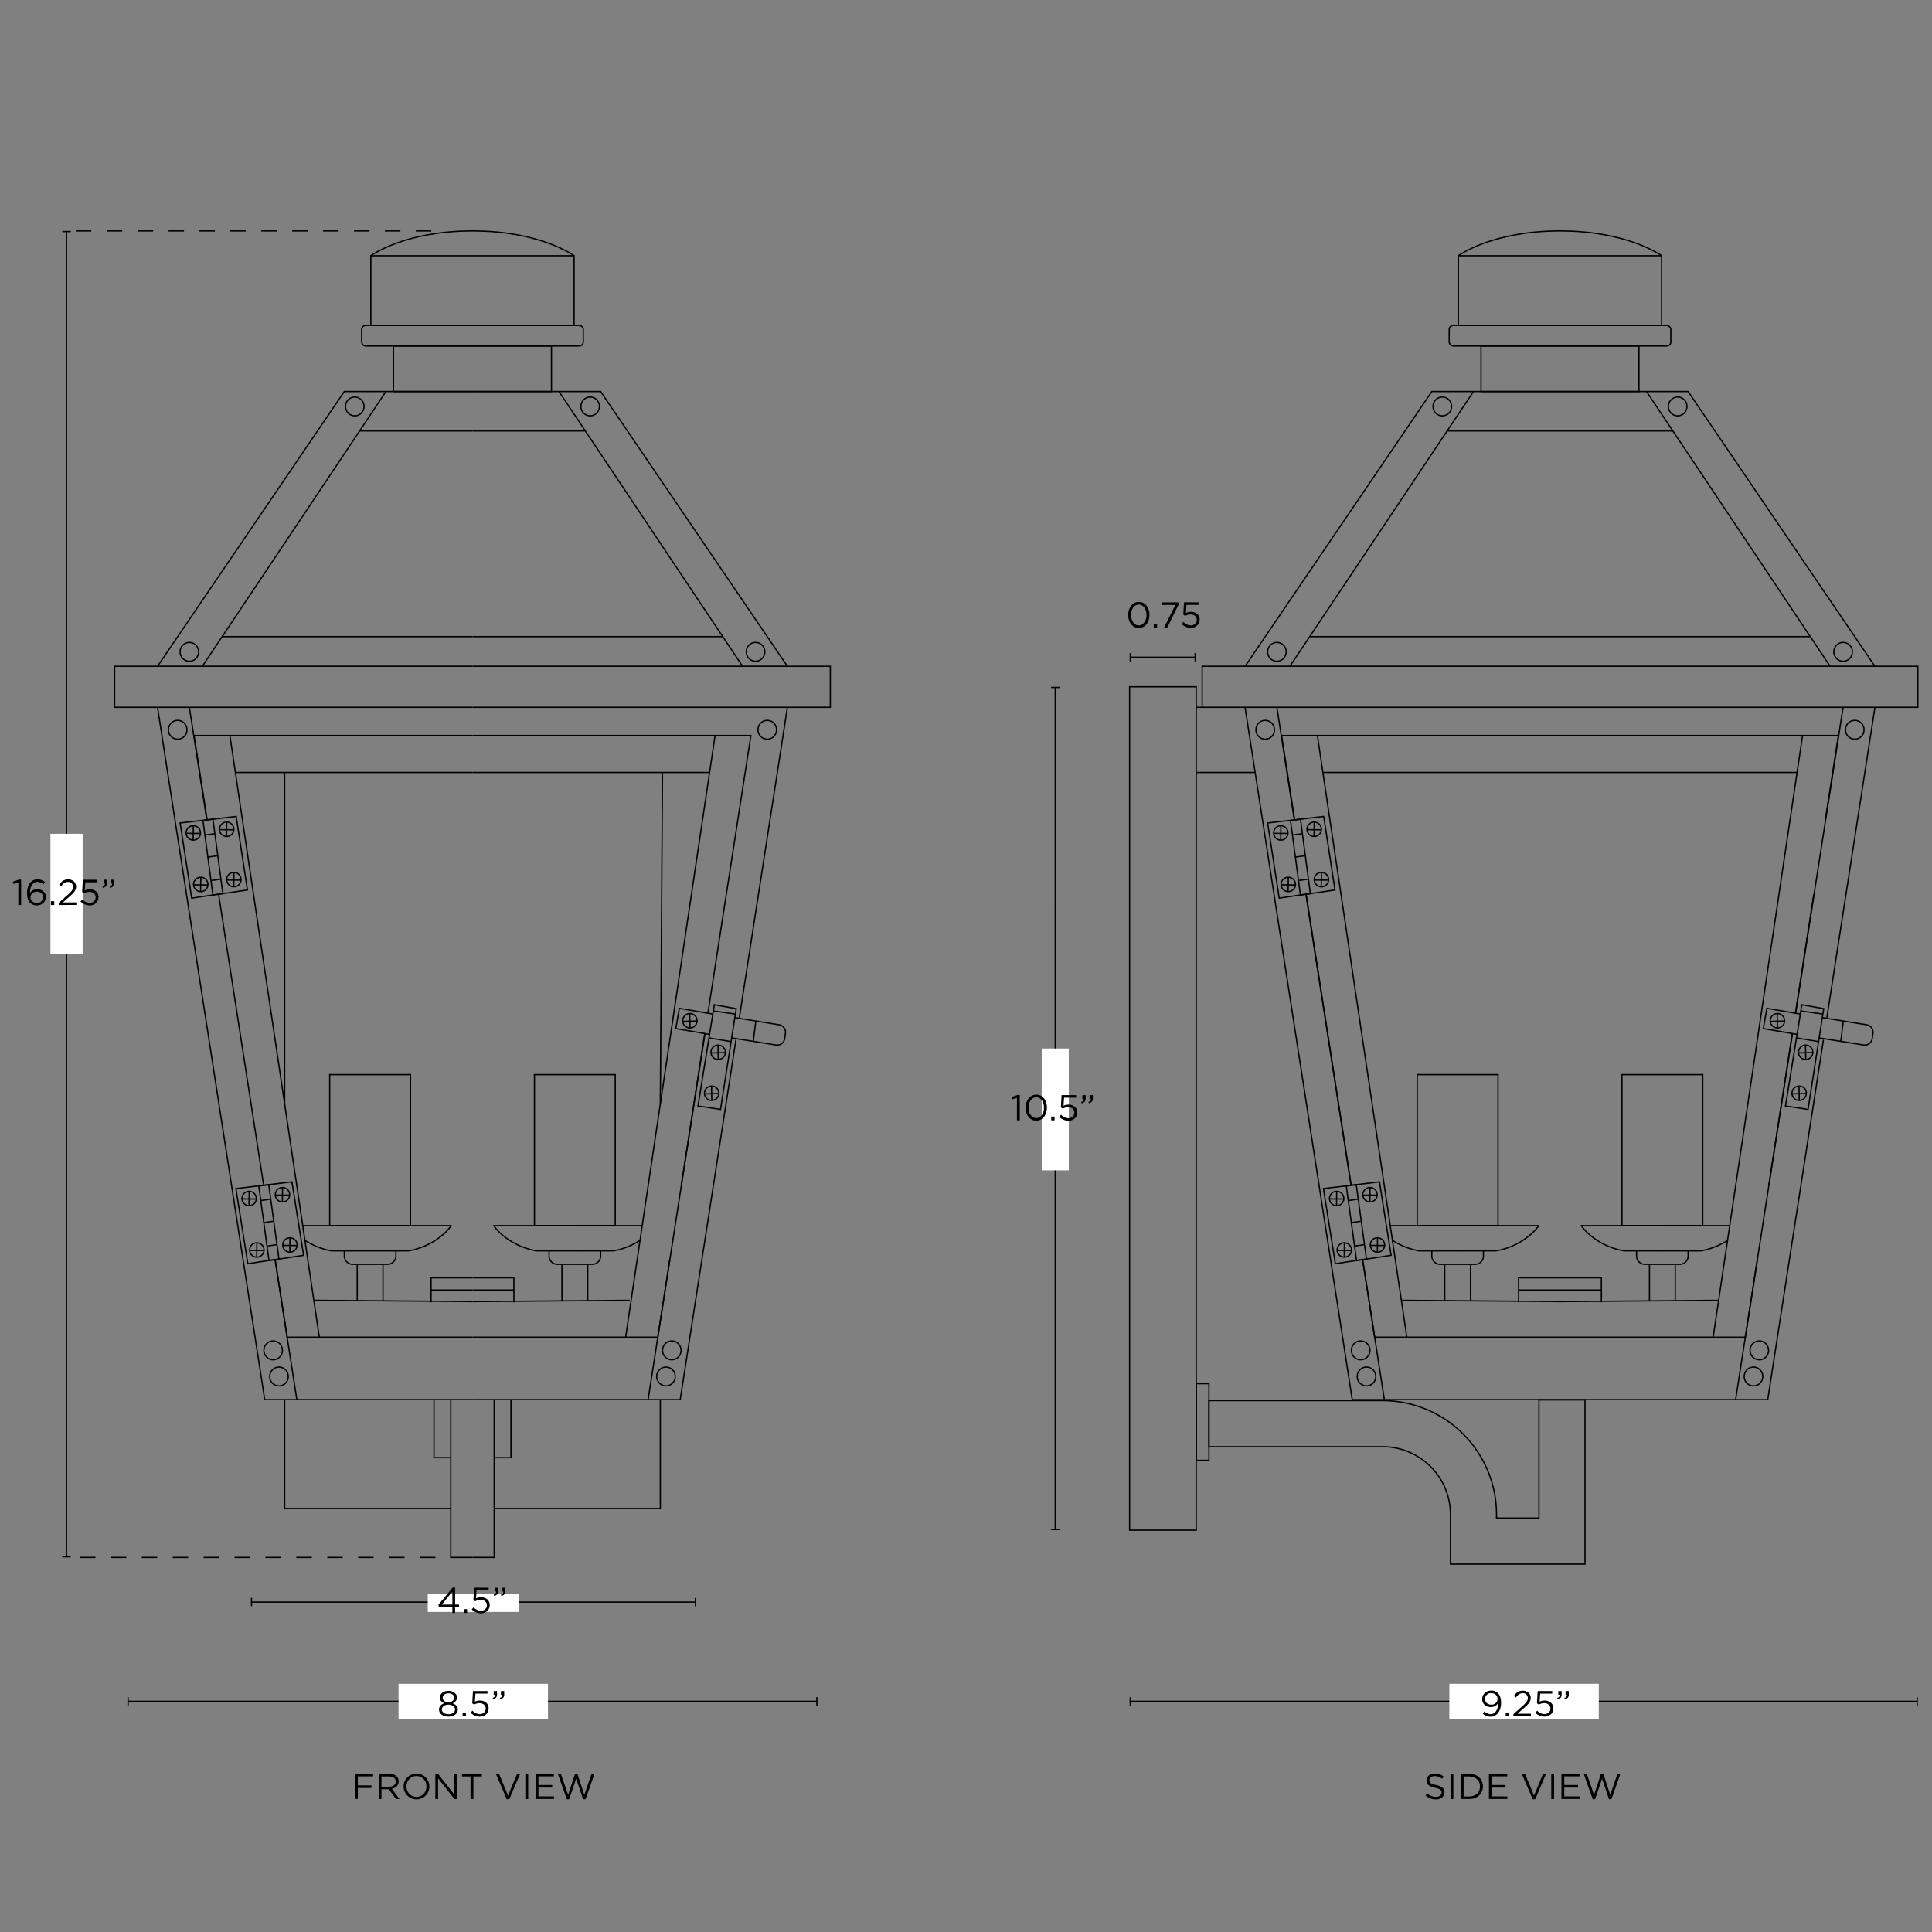 <svg viewBox="0 0 1500 1500" height="1500" width="1500" xmlns="http://www.w3.org/2000/svg"><rect x="0" y="0" width="1500" height="1500" fill="#808080" stroke="none"/><defs><style>.cls-1,.cls-2,.cls-4{fill:none;stroke:#000;}.cls-1,.cls-4{stroke-miterlimit:10;}.cls-2{stroke-linecap:round;stroke-linejoin:round;}.cls-3{fill:#fff;}.cls-4{stroke-dasharray:12;}</style></defs><g data-name="Layer 2" id="Layer_2"><line y2="599.73" x2="220.99" y1="857.7" x1="220.99" class="cls-1"></line><line y2="599.73" x2="514.36" y1="856.58" x1="512.67" class="cls-1"></line></g><g data-name="Layer 4" id="Layer_4"><rect rx="3.13" height="15.98" width="172.06" y="252.67" x="1125.15" class="cls-1"></rect><rect height="54.11" width="157.81" y="198.57" x="1132.27" class="cls-1"></rect><path d="M1290.08,198.57s-25.84-19.28-78.91-19.28-78.9,19.28-78.9,19.28" class="cls-1"></path><rect height="35.33" width="122.63" y="268.66" x="1149.86" class="cls-1"></rect><ellipse ry="7.32" rx="7.22" cy="1048.43" cx="1056.42" class="cls-1"></ellipse><ellipse ry="7.32" rx="7.22" cy="1068.7" cx="1060.94" class="cls-1"></ellipse><polyline points="1211.17 303.98 1111.67 303.98 966.66 517.31 1211.17 517.31" class="cls-1"></polyline><line y2="303.98" x2="1144.01" y1="517.31" x1="1001.45" class="cls-1"></line><line y2="334.57" x2="1123.56" y1="334.57" x1="1211.17" class="cls-1"></line><line y2="494.28" x2="1016.83" y1="494.28" x1="1211.17" class="cls-1"></line><polyline points="1211.17 549.15 933.35 549.15 933.35 517.31 966.66 517.31" class="cls-1"></polyline><polyline points="966.66 549.15 1049.88 1086.68 1211.17 1086.68" class="cls-1"></polyline><polyline points="1005.17 636.63 995.02 571.06 1211.17 571.06" class="cls-1"></polyline><line y2="694.25" x2="1014.08" y1="920.34" x1="1049.05" class="cls-1"></line><line y2="919.8" x2="1048.9" y1="694.84" x1="1013.98" class="cls-1"></line><line y2="636.55" x2="1004.93" y1="549.15" x1="991.37" class="cls-1"></line><line y2="1038.22" x2="1092.26" y1="571.06" x1="1022.83" class="cls-1"></line><line y2="1010.55" x2="1211.17" y1="1009.56" x1="1088" class="cls-1"></line><line y2="1010.06" x2="1141.71" y1="981.67" x1="1141.71" class="cls-1"></line><path d="M1131.7,951.59h63s-9.9,15.17-32.81,19.53h-31" class="cls-2"></path><path d="M1151.72,971.12v4a6.51,6.51,0,0,1-6.51,6.51H1131.7" class="cls-1"></path><path d="M1130.92,971.12h-29.41a56.53,56.53,0,0,1-16.43-5.77l-4-2.25" class="cls-1"></path><polyline points="1131.69 951.59 1082.66 951.59 1079.39 951.59" class="cls-1"></polyline><path d="M1111.67,971.12v4a6.51,6.51,0,0,0,6.51,6.51h13.52" class="cls-1"></path><line y2="1010.06" x2="1121.68" y1="981.67" x1="1121.68" class="cls-1"></line><rect height="117.25" width="62.73" y="834.34" x="1100.33" class="cls-1"></rect><polyline points="1211.17 992.07 1179.03 992.07 1179.03 1011.13" class="cls-1"></polyline><line y2="1001.6" x2="1211.17" y1="1001.6" x1="1179.03" class="cls-1"></line><line y2="599.73" x2="1211.17" y1="599.73" x1="1027.34" class="cls-1"></line><polyline points="1211.17 1038.22 1067.29 1038.22 1058.06 978.58" class="cls-1"></polyline><line y2="1086.68" x2="1074.81" y1="977.84" x1="1057.91" class="cls-1"></line><polygon points="1060.94 977.55 1057.8 977.98 1057.07 978.08 1053.21 978.61 1045.26 920.85 1049.13 920.32 1049.87 920.23 1052.99 919.8 1060.94 977.55" class="cls-1"></polygon><polygon points="1027.52 922.83 1071.02 917.6 1080.04 974.61 1060.95 977.54 1053.21 978.61 1036.77 981.16 1027.52 922.83" class="cls-1"></polygon><line y2="948.19" x2="1056.42" y1="949.23" x1="1049.17" class="cls-1"></line><line y2="966.3" x2="1059.48" y1="967.34" x1="1052.23" class="cls-1"></line><line y2="931.04" x2="1054.32" y1="932.08" x1="1047.07" class="cls-1"></line><circle r="5.59" cy="930.53" cx="1037.78" class="cls-1"></circle><line y2="936.12" x2="1037.69" y1="924.94" x1="1037.81" class="cls-1"></line><line y2="930.91" x2="1043.34" y1="930.87" x1="1032.21" class="cls-1"></line><circle r="5.59" cy="927.58" cx="1063.66" class="cls-1"></circle><line y2="933.17" x2="1063.58" y1="921.98" x1="1063.7" class="cls-1"></line><line y2="927.96" x2="1069.23" y1="927.92" x1="1058.1" class="cls-1"></line><circle r="5.59" cy="970.48" cx="1043.75" class="cls-1"></circle><line y2="976.08" x2="1043.67" y1="964.89" x1="1043.79" class="cls-1"></line><line y2="970.87" x2="1049.32" y1="970.82" x1="1038.19" class="cls-1"></line><circle r="5.59" cy="966.6" cx="1069.46" class="cls-1"></circle><line y2="972.19" x2="1069.37" y1="961.01" x1="1069.49" class="cls-1"></line><line y2="966.98" x2="1075.02" y1="966.94" x1="1063.89" class="cls-1"></line><polygon points="1017.36 693.82 1014.22 694.24 1013.49 694.33 1009.63 694.84 1001.95 637.05 1005.82 636.54 1006.56 636.45 1009.68 636.03 1017.36 693.82" class="cls-1"></polygon><polygon points="984.2 638.95 1027.72 633.91 1036.48 690.97 1017.37 693.81 1009.63 694.84 993.17 697.32 984.2 638.95" class="cls-1"></polygon><line y2="664.44" x2="1012.98" y1="665.45" x1="1005.73" class="cls-1"></line><line y2="682.56" x2="1015.95" y1="683.57" x1="1008.7" class="cls-1"></line><line y2="647.28" x2="1010.96" y1="648.29" x1="1003.71" class="cls-1"></line><circle r="5.59" cy="646.69" cx="994.42" class="cls-1"></circle><line y2="652.28" x2="994.31" y1="641.1" x1="994.48" class="cls-1"></line><line y2="647.1" x2="999.99" y1="647.01" x1="988.86" class="cls-1"></line><circle r="5.59" cy="643.86" cx="1020.32" class="cls-1"></circle><line y2="649.45" x2="1020.21" y1="638.27" x1="1020.38" class="cls-1"></line><line y2="644.27" x2="1025.88" y1="644.18" x1="1014.75" class="cls-1"></line><circle r="5.59" cy="686.67" cx="1000.21" class="cls-1"></circle><line y2="692.26" x2="1000.1" y1="681.08" x1="1000.27" class="cls-1"></line><line y2="687.08" x2="1005.77" y1="686.99" x1="994.64" class="cls-1"></line><circle r="5.59" cy="682.91" cx="1025.93" class="cls-1"></circle><line y2="688.5" x2="1025.82" y1="677.32" x1="1025.99" class="cls-1"></line><line y2="683.32" x2="1031.49" y1="683.23" x1="1020.36" class="cls-1"></line><ellipse ry="7.32" rx="7.22" cy="566.61" cx="982.3" class="cls-1"></ellipse><ellipse ry="7.32" rx="7.22" cy="506.08" cx="991.37" class="cls-1"></ellipse><ellipse ry="7.32" rx="7.22" cy="315.57" cx="1119.79" class="cls-1"></ellipse><ellipse ry="7.32" rx="7.22" cy="1048.43" cx="1365.92" class="cls-1"></ellipse><ellipse ry="7.32" rx="7.22" cy="1068.7" cx="1361.41" class="cls-1"></ellipse><polyline points="1211.17 303.98 1310.67 303.98 1455.69 517.31 1211.17 517.31" class="cls-1"></polyline><line y2="303.98" x2="1278.34" y1="517.31" x1="1420.9" class="cls-1"></line><line y2="334.57" x2="1298.78" y1="334.57" x1="1211.17" class="cls-1"></line><line y2="494.28" x2="1405.51" y1="494.28" x1="1211.17" class="cls-1"></line><polyline points="1211.17 549.15 1489 549.15 1489 517.31 1455.69 517.31" class="cls-1"></polyline><polyline points="1415.73 807.23 1372.47 1086.68 1211.17 1086.68" class="cls-1"></polyline><line y2="790.64" x2="1418.3" y1="549.15" x1="1455.69" class="cls-1"></line><polyline points="1417.18 636.63 1427.32 571.06 1211.17 571.06" class="cls-1"></polyline><line y2="694.25" x2="1408.27" y1="786.68" x1="1393.97" class="cls-1"></line><line y2="802.45" x2="1391.53" y1="920.34" x1="1373.29" class="cls-1"></line><polyline points="1391.66 802.45 1373.44 919.8 1364.43 977.84 1347.54 1086.68" class="cls-1"></polyline><polyline points="1430.98 549.15 1417.41 636.55 1408.36 694.84 1394.11 786.7" class="cls-1"></polyline><line y2="1038.22" x2="1330.08" y1="571.06" x1="1399.51" class="cls-1"></line><line y2="1010.55" x2="1211.17" y1="1009.56" x1="1334.35" class="cls-1"></line><line y2="1010.06" x2="1280.64" y1="981.67" x1="1280.64" class="cls-1"></line><path d="M1290.65,951.59h-63s9.9,15.17,32.81,19.53h31" class="cls-2"></path><path d="M1270.63,971.12v4a6.51,6.51,0,0,0,6.5,6.51h13.52" class="cls-1"></path><path d="M1291.43,971.12h29.41a56.74,56.74,0,0,0,16.43-5.77l4-2.25" class="cls-1"></path><polyline points="1290.65 951.59 1339.69 951.59 1342.96 951.59" class="cls-1"></polyline><path d="M1310.67,971.12v4a6.51,6.51,0,0,1-6.5,6.51h-13.52" class="cls-1"></path><line y2="1010.06" x2="1300.66" y1="981.67" x1="1300.66" class="cls-1"></line><rect transform="translate(2581.3 1785.93) rotate(-180)" height="117.25" width="62.73" y="834.34" x="1259.29" class="cls-1"></rect><polyline points="1211.17 992.07 1243.32 992.07 1243.32 1011.13" class="cls-1"></polyline><line y2="1001.6" x2="1211.17" y1="1001.6" x1="1243.32" class="cls-1"></line><line y2="599.73" x2="1211.17" y1="599.73" x1="1395.01" class="cls-1"></line><polyline points="1211.17 1038.22 1355.06 1038.22 1364.29 978.58" class="cls-1"></polyline><ellipse ry="7.32" rx="7.22" cy="566.61" cx="1440.04" class="cls-1"></ellipse><ellipse ry="7.32" rx="7.22" cy="506.08" cx="1430.98" class="cls-1"></ellipse><ellipse ry="7.32" rx="7.22" cy="315.57" cx="1302.55" class="cls-1"></ellipse><polygon points="1398.94 780.07 1386.26 858.68 1403.76 861.34 1415.93 783.11 1398.94 780.07" class="cls-1"></polygon><path d="M1412.4,805.81l34.44,5.51a5.86,5.86,0,0,0,6.72-4.94l.6-4.12a5.86,5.86,0,0,0-4.87-6.62l-34.46-5.56" class="cls-1"></path><polyline points="1397.77 787.33 1371.82 782.86 1369.03 798.58 1395.26 803.07" class="cls-1"></polyline><line y2="787.33" x2="1415.28" y1="784.9" x1="1398.17" class="cls-1"></line><line y2="808.71" x2="1411.95" y1="805.81" x1="1394.79" class="cls-1"></line><circle r="5.59" cy="816.99" cx="1401.93" class="cls-1"></circle><line y2="822.58" x2="1402.01" y1="811.4" x1="1401.79" class="cls-1"></line><line y2="817.2" x2="1407.5" y1="817.5" x1="1396.37" class="cls-1"></line><circle r="5.59" cy="792.5" cx="1379.99" class="cls-1"></circle><line y2="798.09" x2="1380.07" y1="786.91" x1="1379.85" class="cls-1"></line><line y2="792.71" x2="1385.56" y1="793.01" x1="1374.43" class="cls-1"></line><circle r="5.59" cy="848.78" cx="1396.88" class="cls-1"></circle><line y2="854.37" x2="1396.97" y1="843.19" x1="1396.74" class="cls-1"></line><line y2="848.99" x2="1402.45" y1="849.29" x1="1391.33" class="cls-1"></line><line y2="808.5" x2="1429.18" y1="792.71" x1="1431.15" class="cls-1"></line><rect height="654.78" width="51.74" y="533.23" x="877.01" class="cls-1"></rect><rect height="59.51" width="9.87" y="1074.28" x="928.75" class="cls-1"></rect><path d="M1230.61,1214.39H1126.13v-38.52a52.73,52.73,0,0,0-52.68-52.67H938.61v-35.77h134.84a88.54,88.54,0,0,1,88.45,88.44v2.75h32.94v-91.73h35.77Z" class="cls-1"></path><line y2="599.73" x2="928.75" y1="599.73" x1="974.55" class="cls-1"></line><line y2="549.15" x2="933.35" y1="549.15" x1="928.75" class="cls-1"></line><line y2="1243.85" x2="195.27" y1="1243.85" x1="539.96" class="cls-1"></line><rect height="6.5" width="1" y="1240.6" x="539.46"></rect><rect height="6.5" width="1" y="1240.6" x="194.77"></rect><rect height="13.87" width="70.65" y="1237.64" x="332.11" class="cls-3"></rect><line y2="1320.92" x2="99.44" y1="1320.92" x1="634.21" class="cls-1"></line><rect height="6.5" width="1" y="1317.67" x="633.71"></rect><rect height="6.5" width="1" y="1317.67" x="98.94"></rect><rect height="27.27" width="116.01" y="1307.29" x="309.43" class="cls-3"></rect><path d="M275.61,1377.18H289.7v2H277.83v7h10.61v2H277.83v8.54h-2.22Z"></path><path d="M294,1377.18h8.43a7.72,7.72,0,0,1,5.57,2,5.45,5.45,0,0,1,1.51,3.87v0c0,3.25-2.24,5.15-5.32,5.72l6,8h-2.71l-5.69-7.61h-5.6v7.61H294Zm8.23,10c2.94,0,5-1.51,5-4v-.06c0-2.41-1.84-3.86-5-3.86h-6.05v8Z"></path><path d="M313.36,1387V1387a10,10,0,1,1,20,0v0a10,10,0,1,1-20,.06Zm17.69,0V1387a7.71,7.71,0,1,0-15.4,0v0a7.8,7.8,0,0,0,7.73,8.1A7.7,7.7,0,0,0,331.05,1387Z"></path><path d="M338,1377.18h2.07l12.35,15.71v-15.71h2.15v19.6h-1.76l-12.66-16.07v16.07H338Z"></path><path d="M365.33,1379.23h-6.58v-2h15.4v2h-6.58v17.55h-2.24Z"></path><path d="M385,1377.18h2.46l7,16.89,7-16.89h2.38l-8.43,19.74h-2Z"></path><path d="M407.88,1377.18h2.22v19.6h-2.22Z"></path><path d="M415.84,1377.18H430v2H418.05v6.69h10.69v2H418.05v6.86h12.09v2h-14.3Z"></path><path d="M433.08,1377.18h2.41l5.6,16.33,5.38-16.38h1.82l5.37,16.38,5.6-16.33h2.33l-7,19.74h-1.88l-5.37-15.9-5.41,15.9h-1.85Z"></path><path d="M340.83,1327.25v0c0-2.33,1.68-4,4-4.82-1.82-.84-3.36-2.24-3.36-4.51v0c0-3,3.11-5.18,6.69-5.18s6.69,2.15,6.69,5.18v0c0,2.27-1.54,3.67-3.36,4.51,2.33.87,4,2.46,4,4.79v0c0,3.34-3.19,5.58-7.37,5.58S340.83,1330.53,340.83,1327.25Zm12.49,0v-.06c0-2.18-2.27-3.72-5.13-3.72s-5.12,1.54-5.12,3.72v.06c0,2,1.9,3.66,5.12,3.66S353.32,1329.18,353.32,1327.2Zm-.65-9.19v0c0-1.94-1.93-3.39-4.48-3.39s-4.48,1.43-4.48,3.39v0c0,2.13,2,3.59,4.48,3.59S352.67,1320.14,352.67,1318Z"></path><path d="M359.17,1329.58h2.57v2.94h-2.57Z"></path><path d="M365.36,1329.74l1.45-1.59a8.23,8.23,0,0,0,5.57,2.69c2.8,0,4.74-1.85,4.74-4.34v-.06c0-2.44-2-4.12-4.88-4.12a8.51,8.51,0,0,0-4.11,1.12l-1.49-1,.56-9.54h11.29v2h-9.35l-.42,6.27a8.87,8.87,0,0,1,3.86-.87c3.81,0,6.78,2.27,6.78,6v.05c0,3.84-2.92,6.44-7,6.44A10,10,0,0,1,365.36,1329.74Z"></path><path d="M382.44,1318.29c1.4-.5,2-1.23,1.87-2.43h-1v-2.94h2.58v2.52c0,2.26-1,3.36-3.11,3.83Zm5.6,0c1.4-.5,2-1.23,1.87-2.43h-1v-2.94h2.55v2.52a3.42,3.42,0,0,1-3.08,3.83Z"></path><path d="M351.22,1247.65H340.89l-.56-1.59,11.09-13.5h1.93v13.24h3v1.85h-3v4.65h-2.13Zm0-1.85v-10.1L343,1245.8Z"></path><path d="M360.07,1249.36h2.58v2.94h-2.58Z"></path><path d="M366.26,1249.53l1.45-1.6a8.23,8.23,0,0,0,5.58,2.69c2.8,0,4.73-1.85,4.73-4.34v-.06c0-2.43-2-4.11-4.87-4.11a8.41,8.41,0,0,0-4.12,1.12l-1.48-1,.56-9.55h11.28v2H370l-.42,6.27a8.76,8.76,0,0,1,3.86-.87c3.81,0,6.78,2.27,6.78,6v.06c0,3.83-2.91,6.44-7,6.44A10,10,0,0,1,366.26,1249.53Z"></path><path d="M383.34,1238.08c1.4-.51,2-1.24,1.87-2.44h-1v-2.94h2.57v2.52c0,2.27-1,3.36-3.11,3.84Zm5.6,0c1.4-.51,2-1.24,1.87-2.44h-1v-2.94h2.54v2.52c0,2.27-1,3.36-3.08,3.84Z"></path><line y2="1208.68" x2="51.65" y1="179.79" x1="51.65" class="cls-1"></line><rect height="1" width="6.5" y="179.29" x="48.4"></rect><rect height="1" width="6.5" y="1208.18" x="48.4"></rect><rect height="93.62" width="25" y="647.35" x="39.16" class="cls-3"></rect><path d="M14.25,685.19l-3.7,1.15L10,684.55l4.79-1.65h1.62v19.74H14.25Z"></path><path d="M23.43,701C21.87,699.42,21,697.4,21,693.4v-.06c0-6,3-10.64,8.15-10.64a8.63,8.63,0,0,1,5.79,2.24l-1.28,1.71A6.85,6.85,0,0,0,29,684.72c-3.56,0-5.77,3.58-5.74,8.65a6.33,6.33,0,0,1,5.57-3c3.64,0,6.77,2.35,6.77,6v.05c0,3.78-3,6.53-7,6.53A7.15,7.15,0,0,1,23.43,701Zm9.92-4.45v-.06c0-2.41-2-4.2-4.79-4.2s-4.9,2.1-4.9,4.28v.06c0,2.49,2.07,4.4,4.95,4.4A4.44,4.44,0,0,0,33.35,696.54Z"></path><path d="M39.53,699.7h2.58v2.94H39.53Z"></path><path d="M45.58,700.93l7.11-6.27c3-2.69,4.09-4.2,4.09-6.16a3.74,3.74,0,0,0-4-3.75c-2.24,0-3.69,1.17-5.26,3.36L46,686.93c1.76-2.63,3.61-4.17,7-4.17s6.08,2.35,6.08,5.54v.06c0,2.86-1.51,4.62-5,7.62l-5.23,4.64H59.27v2H45.58Z"></path><path d="M62.49,699.87l1.46-1.6A8.21,8.21,0,0,0,69.52,701c2.8,0,4.73-1.85,4.73-4.34v-.06c0-2.43-2-4.11-4.87-4.11a8.37,8.37,0,0,0-4.11,1.12l-1.49-1,.56-9.55H75.63v2H66.27l-.42,6.27a8.92,8.92,0,0,1,3.87-.86c3.81,0,6.77,2.27,6.77,6v.06c0,3.83-2.91,6.44-7,6.44A10,10,0,0,1,62.49,699.87Z"></path><path d="M79.57,688.42c1.4-.51,2-1.24,1.88-2.44h-1V683H83v2.52c0,2.27-1,3.36-3.11,3.84Zm5.6,0c1.4-.51,2-1.24,1.88-2.44H86V683h2.55v2.52c0,2.27-1,3.36-3.08,3.84Z"></path><line y2="179.29" x2="339.37" y1="179.29" x1="58.86" class="cls-4"></line><line y2="1209.18" x2="346.75" y1="1209.18" x1="62.08" class="cls-4"></line><line y2="1187.51" x2="819.29" y1="533.73" x1="819.3" class="cls-1"></line><rect height="1" width="6.5" y="533.23" x="816.05"></rect><rect height="1" width="6.5" y="1187.01" x="816.04"></rect><rect height="94.59" width="21.01" y="814.06" x="808.79" class="cls-3"></rect><path d="M789.54,852.4l-3.69,1.15-.53-1.79,4.79-1.66h1.62v19.74h-2.19Z"></path><path d="M796.29,860.1V860c0-5.48,3.28-10.13,8.32-10.13s8.23,4.59,8.23,10.08v0c0,5.49-3.25,10.14-8.29,10.14S796.29,865.59,796.29,860.1Zm14.25,0V860c0-4.28-2.35-8.12-6-8.12s-6,3.76-6,8.07v0c0,4.29,2.35,8.13,6,8.13S810.54,864.38,810.54,860.1Z"></path><path d="M816.17,866.9h2.58v2.94h-2.58Z"></path><path d="M822.36,867.07l1.46-1.59a8.21,8.21,0,0,0,5.57,2.69c2.8,0,4.73-1.85,4.73-4.34v-.06c0-2.44-2-4.12-4.87-4.12a8.55,8.55,0,0,0-4.12,1.12l-1.48-1,.56-9.54h11.28v2h-9.35l-.42,6.27a8.91,8.91,0,0,1,3.87-.87c3.8,0,6.77,2.27,6.77,6v.06c0,3.84-2.91,6.44-7,6.44A10,10,0,0,1,822.36,867.07Z"></path><path d="M839.44,855.62c1.4-.5,2-1.23,1.88-2.44h-1v-2.93h2.57v2.51c0,2.27-1,3.36-3.1,3.84Zm5.6,0c1.4-.5,2-1.23,1.88-2.44h-1v-2.93h2.55v2.51c0,2.27-1,3.36-3.08,3.84Z"></path><line y2="1320.92" x2="877.51" y1="1320.92" x1="1488.5" class="cls-1"></line><rect height="6.5" width="1" y="1317.67" x="1488"></rect><rect height="6.5" width="1" y="1317.67" x="877.01"></rect><rect height="27.27" width="116.01" y="1307.29" x="1125.28" class="cls-3"></rect><path d="M1106.78,1393.93l1.37-1.63a9.32,9.32,0,0,0,6.72,2.78c2.63,0,4.37-1.41,4.37-3.34v0c0-1.82-1-2.86-5.1-3.73-4.51-1-6.58-2.43-6.58-5.65v-.06c0-3.08,2.72-5.35,6.44-5.35a10.21,10.21,0,0,1,6.89,2.41l-1.29,1.71a8.63,8.63,0,0,0-5.65-2.13c-2.55,0-4.18,1.4-4.18,3.17v0c0,1.85,1,2.89,5.32,3.81s6.39,2.55,6.39,5.54v.06c0,3.36-2.8,5.54-6.69,5.54A11.46,11.46,0,0,1,1106.78,1393.93Z"></path><path d="M1126.18,1377.18h2.21v19.6h-2.21Z"></path><path d="M1134.13,1377.18h6.81c6.16,0,10.41,4.23,10.41,9.75v0c0,5.52-4.25,9.8-10.41,9.8h-6.81Zm6.81,17.56c5,0,8.12-3.36,8.12-7.7V1387c0-4.34-3.17-7.75-8.12-7.75h-4.59v15.51Z"></path><path d="M1156,1377.18h14.17v2h-12v6.69h10.7v2h-10.7v6.86h12.1v2H1156Z"></path><path d="M1181.51,1377.18H1184l7,16.89,7-16.89h2.38l-8.43,19.74h-2Z"></path><path d="M1204.39,1377.18h2.21v19.6h-2.21Z"></path><path d="M1212.34,1377.18h14.16v2h-12v6.69h10.7v2h-10.7v6.86h12.1v2h-14.31Z"></path><path d="M1229.58,1377.18H1232l5.6,16.33,5.38-16.38h1.82l5.38,16.38,5.6-16.33h2.32l-7,19.74h-1.88l-5.37-15.9-5.41,15.9h-1.85Z"></path><path d="M1151.21,1330.44l1.29-1.7a7.08,7.08,0,0,0,4.81,2.1c3.53,0,5.91-3.59,5.83-8.6a6.3,6.3,0,0,1-5.55,3.14c-4,0-6.83-2.55-6.83-6.08v-.06c0-3.72,2.89-6.66,7.06-6.66a6.93,6.93,0,0,1,5.15,2c1.48,1.48,2.44,3.66,2.44,7.58v.06c0,6.22-3.31,10.61-8.15,10.61A9,9,0,0,1,1151.21,1330.44Zm11.51-11.39V1319c0-2.49-2-4.45-5-4.45a4.5,4.5,0,0,0-4.7,4.59v.06c0,2.49,2,4.28,4.82,4.28A4.6,4.6,0,0,0,1162.72,1319.05Z"></path><path d="M1169,1329.58h2.58v2.94H1169Z"></path><path d="M1175,1330.81l7.11-6.27c3-2.69,4.09-4.2,4.09-6.16a3.75,3.75,0,0,0-4-3.76c-2.24,0-3.7,1.18-5.26,3.36l-1.63-1.17c1.77-2.63,3.61-4.17,7.06-4.17s6.07,2.35,6.07,5.54v.06c0,2.85-1.51,4.62-5,7.61l-5.24,4.65h10.39v2H1175Z"></path><path d="M1192,1329.74l1.46-1.59a8.19,8.19,0,0,0,5.57,2.69c2.8,0,4.73-1.85,4.73-4.34v-.06c0-2.44-2-4.12-4.87-4.12a8.55,8.55,0,0,0-4.12,1.12l-1.48-1,.56-9.54h11.28v2h-9.35l-.42,6.27a8.9,8.9,0,0,1,3.86-.87c3.81,0,6.78,2.27,6.78,6v.05c0,3.84-2.91,6.44-7,6.44A10,10,0,0,1,1192,1329.74Z"></path><path d="M1209,1318.29c1.4-.5,2-1.23,1.88-2.43h-1v-2.94h2.57v2.52c0,2.26-1,3.36-3.1,3.83Zm5.6,0c1.4-.5,2-1.23,1.88-2.43h-1v-2.94H1218v2.52a3.42,3.42,0,0,1-3.08,3.83Z"></path><line y2="510.27" x2="877.51" y1="510.27" x1="927.97" class="cls-1"></line><rect height="6.5" width="1" y="507.02" x="927.46"></rect><rect height="6.5" width="1" y="507.02" x="877.01"></rect><path d="M875.89,477.51v-.05c0-5.49,3.28-10.14,8.32-10.14s8.23,4.59,8.23,10.08v.06c0,5.49-3.25,10.13-8.29,10.13S875.89,483,875.89,477.51Zm14.26,0v-.05c0-4.29-2.36-8.12-6-8.12s-6,3.75-6,8.06v.06c0,4.28,2.35,8.12,6,8.12S890.15,481.8,890.15,477.51Z"></path><path d="M895.77,484.32h2.58v2.94h-2.58Z"></path><path d="M912.6,469.67H901.82v-2h13.3v1.65l-8.9,17.95h-2.47Z"></path><path d="M917.39,484.48l1.46-1.59a8.19,8.19,0,0,0,5.57,2.69c2.8,0,4.73-1.85,4.73-4.34v-.06c0-2.43-2-4.12-4.87-4.12a8.55,8.55,0,0,0-4.12,1.12l-1.48-1,.56-9.55h11.28v2h-9.35l-.42,6.27a8.9,8.9,0,0,1,3.86-.87c3.81,0,6.78,2.27,6.78,6v0c0,3.84-2.91,6.44-7,6.44A10,10,0,0,1,917.39,484.48Z"></path><rect rx="3.13" height="15.98" width="172.06" y="252.67" x="280.8" class="cls-1"></rect><rect height="54.11" width="157.81" y="198.57" x="287.92" class="cls-1"></rect><path d="M445.73,198.57s-25.83-19.28-78.9-19.28-78.91,19.28-78.91,19.28" class="cls-1"></path><rect height="35.33" width="122.63" y="268.66" x="305.51" class="cls-1"></rect><ellipse ry="7.32" rx="7.22" cy="1048.43" cx="212.08" class="cls-1"></ellipse><ellipse ry="7.32" rx="7.22" cy="1068.7" cx="216.59" class="cls-1"></ellipse><polyline points="366.83 303.98 267.33 303.98 122.31 517.31 366.83 517.31" class="cls-1"></polyline><line y2="303.98" x2="299.66" y1="517.31" x1="157.1" class="cls-1"></line><line y2="334.57" x2="279.22" y1="334.57" x1="366.83" class="cls-1"></line><line y2="494.28" x2="172.49" y1="494.28" x1="366.83" class="cls-1"></line><polyline points="366.83 549.15 89 549.15 89 517.31 122.31 517.31" class="cls-1"></polyline><polyline points="122.31 549.15 205.53 1086.68 366.83 1086.68" class="cls-1"></polyline><polyline points="160.82 636.63 150.68 571.06 366.83 571.06" class="cls-1"></polyline><line y2="694.25" x2="169.73" y1="920.34" x1="204.71" class="cls-1"></line><line y2="636.55" x2="160.59" y1="549.15" x1="147.02" class="cls-1"></line><polyline points="366.83 1209.18 349.97 1209.18 349.97 1086.68" class="cls-1"></polyline><polyline points="336.96 1086.68 336.96 1131.74 349.97 1131.74" class="cls-1"></polyline><polyline points="220.99 1086.68 220.99 1171.18 349.97 1171.18" class="cls-1"></polyline><line y2="1038.22" x2="247.92" y1="571.06" x1="178.49" class="cls-1"></line><line y2="1010.55" x2="366.83" y1="1009.56" x1="244.79" class="cls-1"></line><line y2="1010.06" x2="297.36" y1="981.67" x1="297.36" class="cls-1"></line><path d="M287.35,951.59h63s-9.9,15.17-32.81,19.53h-31" class="cls-2"></path><path d="M307.37,971.12v4a6.51,6.51,0,0,1-6.5,6.51H287.35" class="cls-1"></path><path d="M286.57,971.12H257.16a56.74,56.74,0,0,1-16.43-5.77l-4-2.25" class="cls-1"></path><polyline points="287.35 951.59 238.31 951.59 235.04 951.59" class="cls-1"></polyline><path d="M267.33,971.12v4a6.51,6.51,0,0,0,6.5,6.51h13.52" class="cls-1"></path><line y2="1010.06" x2="277.34" y1="981.67" x1="277.34" class="cls-1"></line><rect height="117.25" width="62.73" y="834.34" x="255.98" class="cls-1"></rect><polyline points="366.83 992.07 334.68 992.07 334.68 1011.13" class="cls-1"></polyline><line y2="1001.6" x2="366.83" y1="1001.6" x1="334.68" class="cls-1"></line><line y2="599.73" x2="366.83" y1="599.73" x1="182.99" class="cls-1"></line><polyline points="366.83 1038.22 222.94 1038.22 213.72 978.58" class="cls-1"></polyline><line y2="1086.68" x2="230.46" y1="977.84" x1="213.57" class="cls-1"></line><polygon points="216.59 977.55 213.45 977.98 212.73 978.08 208.86 978.61 200.91 920.85 204.78 920.32 205.52 920.23 208.64 919.8 216.59 977.55" class="cls-1"></polygon><polygon points="183.17 922.83 226.67 917.6 235.7 974.61 216.6 977.54 208.86 978.61 192.42 981.16 183.17 922.83" class="cls-1"></polygon><line y2="948.19" x2="212.08" y1="949.23" x1="204.83" class="cls-1"></line><line y2="966.3" x2="215.13" y1="967.34" x1="207.88" class="cls-1"></line><line y2="931.04" x2="209.97" y1="932.08" x1="202.73" class="cls-1"></line><circle r="5.59" cy="930.53" cx="193.43" class="cls-1"></circle><line y2="936.12" x2="193.35" y1="924.94" x1="193.47" class="cls-1"></line><line y2="930.91" x2="199" y1="930.87" x1="187.87" class="cls-1"></line><circle r="5.59" cy="927.58" cx="219.32" class="cls-1"></circle><line y2="933.17" x2="219.23" y1="921.98" x1="219.35" class="cls-1"></line><line y2="927.96" x2="224.88" y1="927.92" x1="213.75" class="cls-1"></line><circle r="5.59" cy="970.48" cx="199.4" class="cls-1"></circle><line y2="976.08" x2="199.32" y1="964.89" x1="199.44" class="cls-1"></line><line y2="970.87" x2="204.97" y1="970.82" x1="193.84" class="cls-1"></line><circle r="5.59" cy="966.6" cx="225.11" class="cls-1"></circle><line y2="972.19" x2="225.02" y1="961.01" x1="225.14" class="cls-1"></line><line y2="966.98" x2="230.67" y1="966.94" x1="219.54" class="cls-1"></line><polygon points="173.01 693.82 169.87 694.24 169.15 694.33 165.28 694.84 157.6 637.05 161.47 636.54 162.21 636.45 165.34 636.03 173.01 693.82" class="cls-1"></polygon><polygon points="139.85 638.95 183.37 633.91 192.13 690.97 173.02 693.81 165.28 694.84 148.83 697.32 139.85 638.95" class="cls-1"></polygon><line y2="664.44" x2="168.63" y1="665.45" x1="161.38" class="cls-1"></line><line y2="682.56" x2="171.6" y1="683.57" x1="164.35" class="cls-1"></line><line y2="647.28" x2="166.61" y1="648.29" x1="159.36" class="cls-1"></line><circle r="5.59" cy="646.69" cx="150.08" class="cls-1"></circle><line y2="652.28" x2="149.96" y1="641.1" x1="150.14" class="cls-1"></line><line y2="647.1" x2="155.64" y1="647.01" x1="144.51" class="cls-1"></line><circle r="5.59" cy="643.86" cx="175.97" class="cls-1"></circle><line y2="649.45" x2="175.86" y1="638.27" x1="176.03" class="cls-1"></line><line y2="644.27" x2="181.54" y1="644.18" x1="170.41" class="cls-1"></line><circle r="5.59" cy="686.67" cx="155.86" class="cls-1"></circle><line y2="692.26" x2="155.75" y1="681.08" x1="155.92" class="cls-1"></line><line y2="687.08" x2="161.42" y1="686.99" x1="150.29" class="cls-1"></line><circle r="5.59" cy="682.91" cx="181.58" class="cls-1"></circle><line y2="688.5" x2="181.47" y1="677.32" x1="181.64" class="cls-1"></line><line y2="683.32" x2="187.15" y1="683.23" x1="176.02" class="cls-1"></line><ellipse ry="7.32" rx="7.22" cy="566.61" cx="137.96" class="cls-1"></ellipse><ellipse ry="7.32" rx="7.22" cy="506.08" cx="147.02" class="cls-1"></ellipse><ellipse ry="7.32" rx="7.22" cy="315.57" cx="275.45" class="cls-1"></ellipse><ellipse ry="7.32" rx="7.22" cy="1048.43" cx="521.58" class="cls-1"></ellipse><ellipse ry="7.32" rx="7.22" cy="1068.7" cx="517.06" class="cls-1"></ellipse><polyline points="366.83 303.98 466.32 303.98 611.34 517.31 366.83 517.31" class="cls-1"></polyline><line y2="303.98" x2="433.99" y1="517.31" x1="576.55" class="cls-1"></line><line y2="334.57" x2="454.44" y1="334.57" x1="366.83" class="cls-1"></line><line y2="494.28" x2="561.17" y1="494.28" x1="366.83" class="cls-1"></line><polyline points="366.83 549.15 644.65 549.15 644.65 517.31 611.34 517.31" class="cls-1"></polyline><polyline points="571.38 807.23 528.12 1086.68 366.83 1086.68" class="cls-1"></polyline><line y2="790.64" x2="573.95" y1="549.15" x1="611.34" class="cls-1"></line><polyline points="572.83 636.63 582.98 571.06 366.83 571.06" class="cls-1"></polyline><line y2="802.45" x2="547.18" y1="920.34" x1="528.95" class="cls-1"></line><polyline points="547.31 802.45 529.1 919.8 520.09 977.84 503.19 1086.68" class="cls-1"></polyline><polyline points="366.83 1209.18 383.68 1209.18 383.68 1086.68" class="cls-1"></polyline><polyline points="396.69 1086.68 396.69 1131.74 383.68 1131.74" class="cls-1"></polyline><polyline points="512.66 1086.68 512.66 1171.18 383.68 1171.18" class="cls-1"></polyline><line y2="1038.22" x2="485.74" y1="571.06" x1="555.17" class="cls-1"></line><line y2="1010.55" x2="366.83" y1="1009.56" x1="488.86" class="cls-1"></line><line y2="1010.06" x2="436.29" y1="981.67" x1="436.29" class="cls-1"></line><path d="M446.3,951.59h-63s9.9,15.17,32.81,19.53h31" class="cls-2"></path><path d="M426.28,971.12v4a6.51,6.51,0,0,0,6.51,6.51H446.3" class="cls-1"></path><path d="M447.08,971.12h29.41a56.53,56.53,0,0,0,16.43-5.77l4-2.25" class="cls-1"></path><polyline points="446.31 951.59 495.34 951.59 498.61 951.59" class="cls-1"></polyline><path d="M466.33,971.12v4a6.51,6.51,0,0,1-6.51,6.51H446.3" class="cls-1"></path><line y2="1010.06" x2="456.32" y1="981.67" x1="456.32" class="cls-1"></line><rect transform="translate(892.61 1785.93) rotate(-180)" height="117.25" width="62.73" y="834.34" x="414.94" class="cls-1"></rect><polyline points="366.83 992.07 398.97 992.07 398.97 1011.13" class="cls-1"></polyline><line y2="1001.6" x2="366.83" y1="1001.6" x1="398.97" class="cls-1"></line><line y2="599.73" x2="366.83" y1="599.73" x1="550.66" class="cls-1"></line><polyline points="366.83 1038.22 510.71 1038.22 519.94 978.58" class="cls-1"></polyline><ellipse ry="7.32" rx="7.22" cy="566.61" cx="595.7" class="cls-1"></ellipse><ellipse ry="7.32" rx="7.22" cy="506.08" cx="586.63" class="cls-1"></ellipse><ellipse ry="7.32" rx="7.22" cy="315.57" cx="458.21" class="cls-1"></ellipse><polygon points="554.6 780.07 541.92 858.68 559.41 861.34 571.59 783.11 554.6 780.07" class="cls-1"></polygon><path d="M568.06,805.81l34.43,5.51a5.85,5.85,0,0,0,6.72-4.94l.6-4.12a5.86,5.86,0,0,0-4.87-6.62l-34.46-5.56" class="cls-1"></path><polyline points="553.42 787.33 527.47 782.86 524.68 798.58 550.91 803.07" class="cls-1"></polyline><line y2="787.33" x2="570.93" y1="784.9" x1="553.82" class="cls-1"></line><line y2="808.71" x2="567.6" y1="805.81" x1="550.45" class="cls-1"></line><circle r="5.59" cy="816.99" cx="557.58" class="cls-1"></circle><line y2="822.58" x2="557.66" y1="811.4" x1="557.44" class="cls-1"></line><line y2="817.2" x2="563.15" y1="817.5" x1="552.03" class="cls-1"></line><circle r="5.59" cy="792.5" cx="535.64" class="cls-1"></circle><line y2="798.09" x2="535.72" y1="786.91" x1="535.5" class="cls-1"></line><line y2="792.71" x2="541.21" y1="793.01" x1="530.08" class="cls-1"></line><circle r="5.59" cy="848.78" cx="552.53" class="cls-1"></circle><line y2="854.37" x2="552.62" y1="843.19" x1="552.4" class="cls-1"></line><line y2="848.99" x2="558.11" y1="849.29" x1="546.98" class="cls-1"></line><line y2="808.5" x2="584.84" y1="792.71" x1="586.81" class="cls-1"></line><polyline points="572.83 636.63 563.92 694.25 549.62 786.68" class="cls-1"></polyline></g></svg>